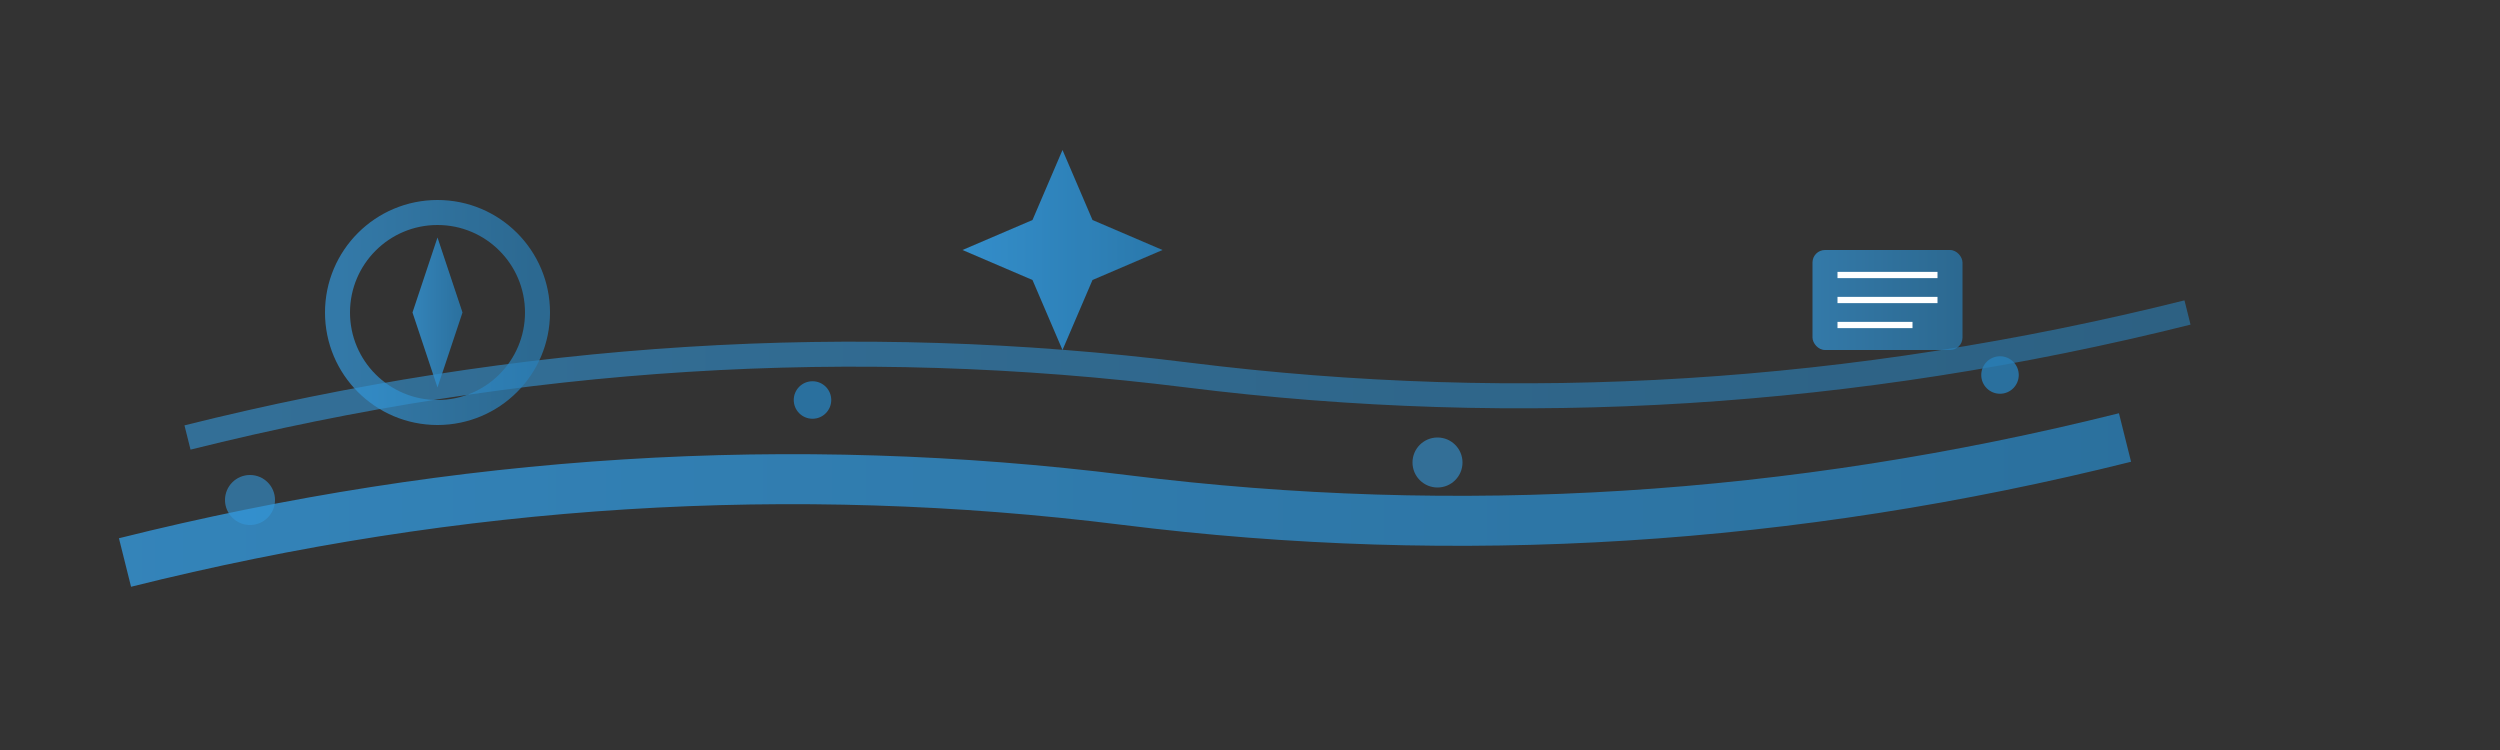 <svg xmlns="http://www.w3.org/2000/svg" viewBox="0 0 200 60" style="background: transparent;">
  <rect x="0" y="0" width="200" height="60" fill="#333333" stroke="none"/>
  <defs>
    <linearGradient id="logoGradient" x1="0%" y1="0%" x2="100%" y2="0%">
      <stop offset="0%" style="stop-color:#3498db;stop-opacity:1" />
      <stop offset="100%" style="stop-color:#2980b9;stop-opacity:1" />
    </linearGradient>
  </defs>
  
  <!-- Road/Path Element -->
  <path d="M10 45 Q50 35 90 40 Q130 45 170 35" stroke="url(#logoGradient)" stroke-width="4" fill="none" opacity="0.8"/>
  <path d="M15 35 Q55 25 95 30 Q135 35 175 25" stroke="url(#logoGradient)" stroke-width="2" fill="none" opacity="0.6"/>
  
  <!-- Star Element -->
  <g transform="translate(85,20)">
    <path d="M0,-8 L2.4,-2.4 L8,0 L2.4,2.4 L0,8 L-2.4,2.4 L-8,0 L-2.4,-2.4 Z" 
          fill="url(#logoGradient)" opacity="0.9">
      <animateTransform attributeName="transform" type="rotate" 
                        values="0;360" dur="20s" repeatCount="indefinite"/>
    </path>
  </g>
  
  <!-- Compass/Direction Element -->
  <circle cx="35" cy="25" r="8" stroke="url(#logoGradient)" stroke-width="2" fill="none" opacity="0.7"/>
  <path d="M35,19 L37,25 L35,31 L33,25 Z" fill="url(#logoGradient)" opacity="0.8"/>
  
  <!-- Wisdom Symbol (Book/Knowledge) -->
  <rect x="145" y="20" width="12" height="8" rx="1" fill="url(#logoGradient)" opacity="0.7"/>
  <line x1="147" y1="22" x2="155" y2="22" stroke="white" stroke-width="0.5"/>
  <line x1="147" y1="24" x2="155" y2="24" stroke="white" stroke-width="0.5"/>
  <line x1="147" y1="26" x2="153" y2="26" stroke="white" stroke-width="0.5"/>
  
  <!-- Connecting Elements -->
  <circle cx="20" cy="40" r="2" fill="#3498db" opacity="0.6"/>
  <circle cx="65" cy="32" r="1.5" fill="#2980b9" opacity="0.8"/>
  <circle cx="115" cy="37" r="2" fill="#3498db" opacity="0.6"/>
  <circle cx="160" cy="30" r="1.5" fill="#2980b9" opacity="0.8"/>
</svg>
